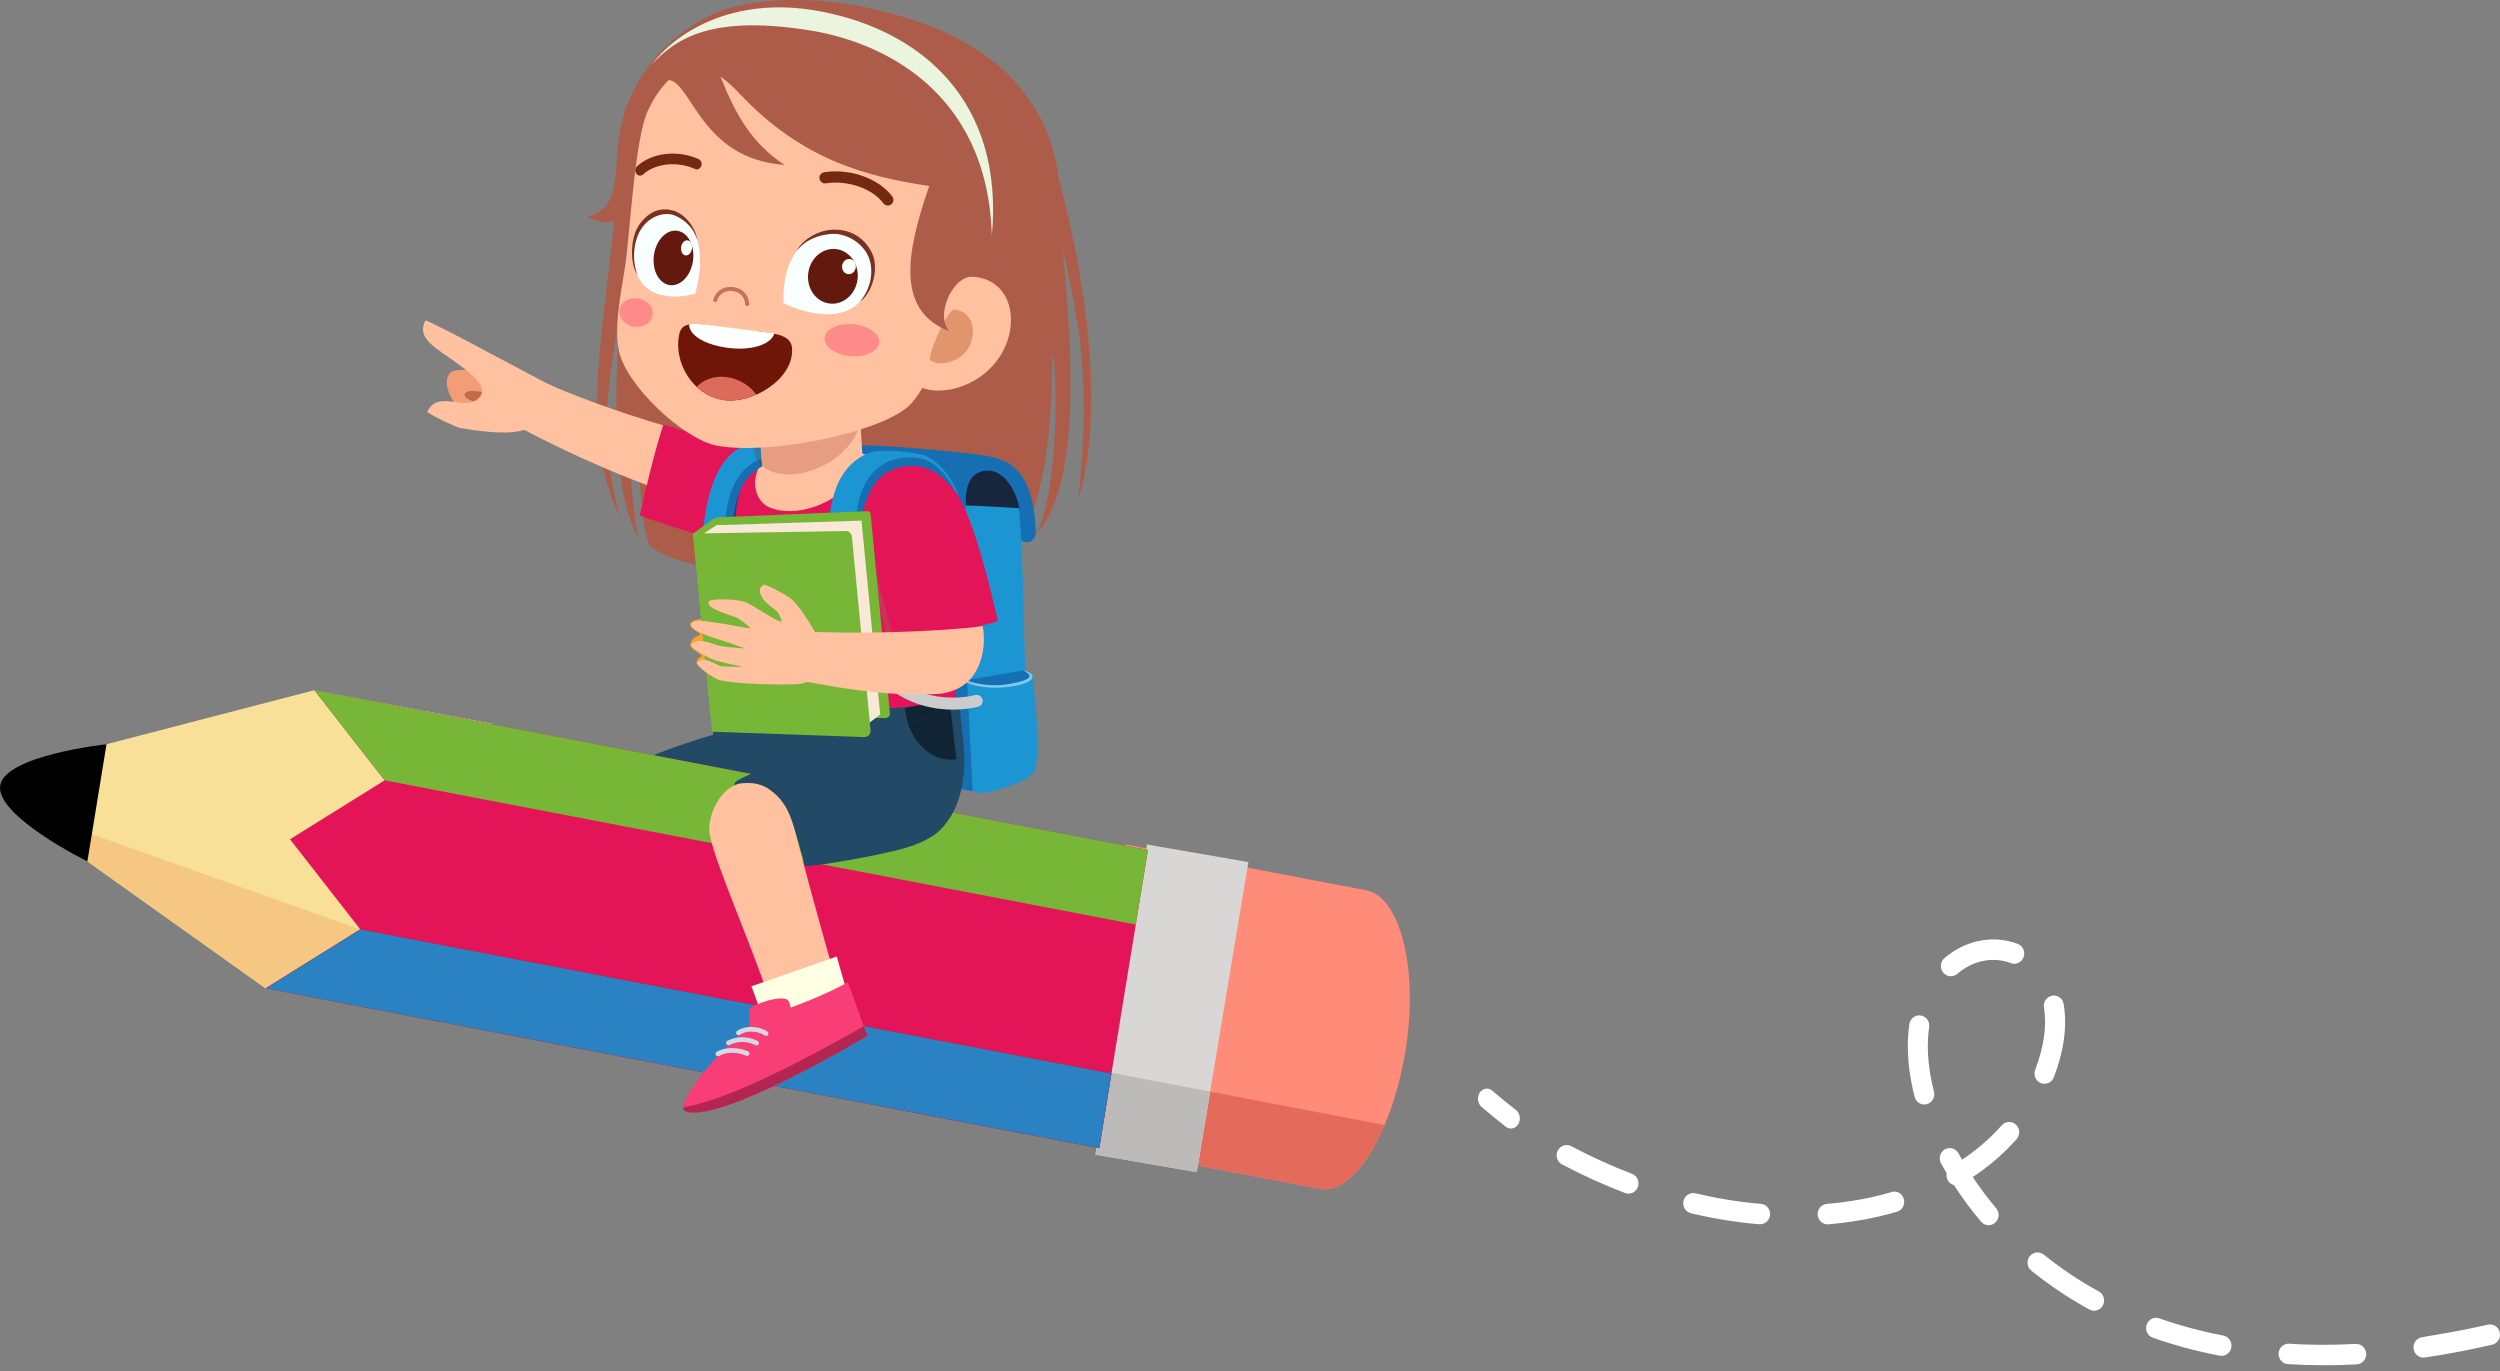 <svg width="217" height="119" viewBox="0 0 217 119" fill="none" xmlns="http://www.w3.org/2000/svg">
<rect x="0" y="0" width="217" height="119" fill="#808080" stroke="none"/>
<g id="grafika">
<path id="Vector" d="M53.838 44.948C49.667 36.265 53.135 27.48 53.765 12.653L90.572 10.961C94.522 23.397 95.91 36.038 93.597 43.321C94.782 32.465 93.504 27.312 92.237 21.627C93.528 34.411 93.136 42.763 89.94 46.387C91.901 42.723 91.826 31.999 91.329 30.723C91.349 34.369 91.202 41.836 88.624 47.032C81.532 50.512 61.006 51.074 56.428 47.41C55.631 46.187 55.377 39.02 55.251 37.24C54.33 40.303 54.941 43.439 55.337 46.56C53.811 43.782 52.936 37.843 53.903 26.429C52.476 35.245 52.015 38.214 53.838 44.948L53.838 44.948Z" fill="#AD5C49"/>
<path id="Vector_2" d="M52.172 68.068C52.172 71.575 54.793 74.906 60.437 76.107C66.081 77.309 76.002 71.937 76.731 68.506C77.461 65.076 68.481 62.012 62.906 63.498C58.295 64.727 52.172 67.187 52.172 68.068H52.172Z" fill="#224966"/>
<path id="Vector_3" d="M122 91.175C123.166 84.033 121.489 77.826 118.603 77.28L97.682 73.295L93.457 99.174L114.695 103.207C117.56 103.636 120.845 98.25 122 91.175Z" fill="#FF8B78"/>
<path id="Vector_4" d="M115.016 103.234C114.935 103.234 114.855 103.229 114.774 103.22H114.772C114.769 103.22 114.766 103.219 114.764 103.219C114.741 103.216 114.717 103.213 114.694 103.21L103.975 101.174L105.043 94.752L120.173 97.653C118.736 101.038 116.815 103.234 115.016 103.234Z" fill="#E46B5C"/>
<path id="Vector_5" d="M95.199 99.506L93.457 99.176L94.509 92.731L96.27 93.068L95.199 99.506Z" fill="#E46B5C"/>
<path id="Vector_6" d="M99.56 73.305L95.08 100.223L103.88 101.745L108.36 74.828L99.56 73.305V73.305Z" fill="#D8D7D6"/>
<path id="Vector_7" d="M103.88 101.744L95.08 100.221L95.199 99.507L96.27 93.069V93.068L105.044 94.752L103.975 101.174L103.88 101.744Z" fill="#BCBBBA"/>
<path id="Vector_8" d="M3.895 72.139L23.055 85.788L36.458 88.322L42.73 62.83L27.281 59.91L5.343 65.613C4.868 67.736 4.485 69.976 3.895 72.139Z" fill="#F9E098"/>
<path id="Vector_9" d="M36.458 88.326L23.055 85.792L3.895 72.143C4.063 71.969 4.753 71.34 4.952 71.34C4.965 71.34 4.975 71.343 4.984 71.348L31.268 80.675L37.731 81.881L36.458 88.326H36.458Z" fill="#F6C783"/>
<path id="Vector_10" d="M99.642 73.782L27.286 59.91L33.386 67.733L25.173 72.849L31.273 80.671L23.061 85.788L95.416 99.66L99.642 73.782V73.782Z" fill="#E31558"/>
<path id="Vector_11" d="M99.641 73.782L27.285 59.91L33.385 67.733L98.586 80.253L99.641 73.782H99.641Z" fill="#78B637"/>
<path id="Vector_12" d="M31.273 80.672L23.061 85.79L95.416 99.661L96.472 93.191L31.273 80.672H31.273Z" fill="#DB0000"/>
<path id="Vector_13" d="M31.273 80.672L23.061 85.79L95.416 99.661L96.472 93.191L31.273 80.672H31.273Z" fill="#2A82C2"/>
<path id="Vector_14" d="M7.585 74.77L9.245 64.602C9.245 64.602 0.489 65.548 0.02 68.153C-0.455 70.797 7.585 74.77 7.585 74.77Z" fill="black"/>
<path id="Vector_15" d="M72.933 86.423C73.113 87.039 67.427 88.756 67.24 88.14C65.572 82.654 62.135 75.264 61.599 72.4C61.372 71.186 62.209 68.711 63.959 68.087C65.308 67.605 67.701 66.826 67.701 66.826C68.648 71.167 71.6 81.863 72.933 86.423V86.423Z" fill="#FFC19F"/>
<path id="Vector_16" d="M64.465 57.023C64.603 57.01 64.734 56.942 64.826 56.825C65.002 56.597 64.961 56.27 64.735 56.094C63.169 54.878 62.337 50.876 62.464 47.865C62.476 47.577 62.253 47.334 61.966 47.322C61.688 47.315 61.437 47.532 61.424 47.821C61.314 50.449 61.941 55.243 64.095 56.916C64.205 57.001 64.338 57.035 64.465 57.023Z" fill="#CCCCCC"/>
<path id="Vector_17" d="M88.893 65.301C87.658 66.533 86.391 67.978 85.136 68.73C83.348 68.732 70.09 65.523 69.714 65.245C68.602 42.994 67.215 40.597 71.212 38.725C73.426 38.47 77.797 38.661 84.205 39.374C87.221 39.708 89.622 40.083 89.916 46.187C89.885 46.972 89.193 47.302 88.603 46.877C88.765 51.918 88.789 61.951 88.893 65.301V65.301Z" fill="#166FB2"/>
<path id="Vector_18" d="M83.907 44.75C83.81 43.812 83.476 41.096 85.521 40.862C87.415 40.646 88.44 43.297 88.481 44.27C87.982 44.738 84.343 44.702 83.907 44.75Z" fill="#18263D"/>
<path id="Vector_19" d="M88.45 44.111C87.543 44.045 84.168 43.856 83.805 43.879C83.836 47.526 83.795 53.132 83.972 59.642C85.404 59.629 87.601 59.21 89.009 58.807C88.853 53.178 88.761 47.693 88.45 44.111Z" fill="#1C96D3"/>
<path id="Vector_20" d="M83.951 59.009C84.247 61.937 84.415 65.803 84.603 68.562C86.121 68.13 87.718 67.634 89.243 66.84C89.341 64.378 89.551 61.469 89.503 58.608C89.501 58.49 88.929 58.212 88.839 58.19C87.704 58.37 85.081 58.858 83.951 59.009Z" fill="#166FB2"/>
<path id="Vector_21" d="M83.945 59.053C84.076 61.794 84.303 66.299 84.435 68.702C84.755 68.727 85.023 68.885 85.343 68.833C86.757 68.602 88.685 67.971 89.558 67.235C90.557 66.391 89.783 60.574 89.646 58.7C89.627 58.434 88.923 58.189 88.842 58.19C89.085 58.283 89.519 58.6 89.449 58.746C88.9 59.892 85.34 59.687 83.945 59.053Z" fill="#1C96D3"/>
<path id="Vector_22" d="M84.275 59.398C84.142 59.355 84.055 59.325 83.938 59.274L83.94 59.053C84.738 59.404 86.015 59.547 87.056 59.441C87.757 59.369 89.024 59.128 89.298 58.821C89.531 58.56 89.107 58.371 88.837 58.19C88.837 58.19 88.965 58.211 89.027 58.236C90.155 58.636 89.45 59.141 88.972 59.308C87.567 59.799 85.576 59.821 84.275 59.398Z" fill="#7EC8ED"/>
<path id="Vector_23" d="M45.072 37.083C45.248 36.353 46.21 34.138 46.937 33.074C55.3 36.762 63.976 38.631 65.989 39.082L63.75 44.377C59.833 43.739 51.895 40.739 45.072 37.083H45.072Z" fill="#FFC19F"/>
<path id="Vector_24" d="M57.592 36.844C56.948 38.673 55.975 42.718 55.533 44.748C59.689 46.209 63.13 47.186 63.442 47.115C66.687 46.385 68.224 39.855 68.432 39.488C66.278 39.078 61.679 38.151 57.592 36.844Z" fill="#E31558"/>
<path id="Vector_25" d="M83.424 64.544C78.53 65.36 72.948 65.093 68.537 64.435C64.865 63.888 63.937 64.1 63.059 63.49C63.022 63.464 62.85 63.504 62.688 63.545C62.541 63.582 62.401 63.618 62.372 63.606C62.21 62.185 63.061 62.74 63.269 62.139C63.766 60.706 62.114 42.641 62.086 41.16C64.617 40.31 67.328 39.54 70.116 39.603C74.057 39.693 78.464 39.597 79.584 40.367C82.198 42.161 81.517 46.575 82.074 51.463C82.509 55.288 82.798 59.161 83.424 64.544V64.544Z" fill="#E31558"/>
<path id="Vector_26" d="M66.693 43.997C65.681 43.518 64.911 41.784 66.285 39.844C67.476 39.322 70.237 39.009 73.035 39.075C74.085 39.099 75.113 39.412 75.985 39.763C76.385 40.051 76.395 40.564 75.76 40.853C74.716 41.325 73.683 42.224 72.886 42.819C70.637 44.499 68.11 44.668 66.693 43.997Z" fill="#FFC19F"/>
<path id="Vector_27" d="M73.516 62.27C73.516 63.534 80.952 67.356 83.633 67.356C83.616 64.859 83.424 62.116 83.197 60.578C81.992 60.98 78.334 61.539 75.653 61.539C72.972 61.539 73.516 61.006 73.516 62.27Z" fill="#224966"/>
<path id="Vector_28" d="M75.809 65.995C74.219 66.402 63.913 64.664 61.899 64.452C61.899 64.452 61.983 53.182 61.746 47.33C64.245 47.358 71.603 47.759 73.838 47.776C74.218 51.257 74.873 57.608 75.809 65.995V65.995Z" fill="#224966"/>
<path id="Vector_29" d="M63.523 46.717C63.522 46.627 63.561 46.555 63.611 46.559L63.951 46.586L63.936 45.782L62.735 45.69L62.751 46.493L63.02 46.514C63.07 46.518 63.114 46.596 63.115 46.686L63.149 48.416L63.556 48.447L63.523 46.717ZM62.97 48.566L62.935 46.836L62.666 46.815C62.616 46.811 62.573 46.733 62.571 46.644L62.549 45.511C62.547 45.422 62.588 45.35 62.637 45.354L64.021 45.461C64.071 45.464 64.114 45.542 64.116 45.632L64.137 46.764C64.139 46.854 64.099 46.926 64.049 46.922L63.709 46.895L63.743 48.625C63.745 48.716 63.705 48.787 63.655 48.783L63.064 48.737C63.014 48.733 62.971 48.656 62.97 48.566Z" fill="#BAEBF4"/>
<path id="Vector_30" d="M63.755 48.664C63.725 49.077 63.513 49.345 63.28 49.26C63.048 49.175 62.883 48.772 62.911 48.358C62.941 47.945 63.153 47.677 63.386 47.762C63.618 47.846 63.783 48.25 63.755 48.664Z" fill="#F0FCFF"/>
<path id="Vector_31" d="M72.222 48.704L72.7 48.758L72.789 47.029C72.793 46.939 72.846 46.87 72.905 46.877L73.221 46.913L73.262 46.11L71.854 45.949L71.813 46.752L72.212 46.798C72.27 46.804 72.315 46.885 72.311 46.974L72.222 48.704ZM72.79 49.1L72.097 49.02C72.039 49.014 71.994 48.934 71.999 48.843L72.087 47.114L71.689 47.069C71.63 47.062 71.586 46.981 71.59 46.892L71.648 45.76C71.653 45.67 71.705 45.601 71.764 45.608L73.386 45.793C73.445 45.8 73.49 45.88 73.486 45.97L73.427 47.101C73.422 47.192 73.37 47.261 73.311 47.254L72.995 47.218L72.906 48.947C72.901 49.037 72.849 49.106 72.79 49.1Z" fill="#BAEBF4"/>
<path id="Vector_32" d="M63.816 45.888C63.815 45.735 63.735 41.782 65.563 40.35L64.468 40.501C62.82 41.399 62.739 45.675 62.74 45.833L63.816 45.888Z" fill="#224966"/>
<path id="Vector_33" d="M74.913 39.721C71.944 41.276 71.87 45.934 71.884 46.092L73.153 46.142C73.138 45.977 73.324 41.363 76.554 39.704C76.711 39.623 75.103 39.621 74.913 39.721Z" fill="#224966"/>
<path id="Vector_34" d="M71.974 48.869C71.992 49.292 72.231 49.611 72.506 49.583C72.781 49.555 72.989 49.19 72.97 48.767C72.952 48.346 72.714 48.026 72.439 48.054C72.163 48.083 71.956 48.448 71.974 48.869Z" fill="#F0FCFF"/>
<path id="Vector_35" d="M69.403 56.601L66.201 57.398L64.512 56.426L64.449 51.273L69.166 51.516L69.403 56.601Z" fill="#306484"/>
<path id="Vector_36" d="M63.207 48.757L61.211 48.581C61.112 48.55 60.882 48.523 60.846 48.509C60.877 47.381 61.563 43.788 62.65 41.574C63.558 39.724 64.578 38.643 66.091 38.754C66.953 38.817 68.036 39.388 68.413 39.67C68.679 39.869 68.878 40.201 68.85 40.184C68.769 40.11 68.64 39.968 68.347 39.919C67.444 39.77 64.897 40.537 64.096 42.924C63.432 44.901 63.207 48.757 63.207 48.757Z" fill="#166FB2"/>
<path id="Vector_37" d="M62.518 48.619L60.846 48.505C60.864 47.511 61.067 43.791 62.069 41.468C62.852 39.65 64.18 38.497 65.523 38.561C66.329 38.6 67.546 39.138 67.851 39.5C67.969 39.64 68.133 40.008 68.134 40.147C67.989 39.941 67.799 39.713 67.552 39.622C66.939 39.395 64.442 39.86 63.46 42.664C62.826 44.475 62.518 48.619 62.518 48.619Z" fill="#1C96D3"/>
<path id="Vector_38" d="M65.699 34.304L66.205 41.268C66.281 42.79 67.005 43.366 68.794 43.364C70.853 43.362 72.733 41.388 74.882 39.98L74.521 33.848L65.699 34.304Z" fill="#FFC19F"/>
<path id="Vector_39" d="M83.175 61.592C80.958 62.178 76.972 63.369 75.874 63.664C69.343 65.421 65.496 66.931 64.078 67.704C63.903 67.799 63.688 68.019 63.754 68.156C63.835 68.104 63.976 68.082 64.073 68.026C65.244 67.87 66.15 67.943 67.183 68.83C68.728 70.154 68.902 71.88 69.891 75.19C71.677 75.059 74.862 74.459 76.102 74.194C77.768 73.837 80.341 73.344 81.661 71.984C84.016 69.553 84.035 65.633 83.175 61.592Z" fill="#224966"/>
<path id="Vector_40" d="M79.346 61.291C79.532 61.255 79.732 61.219 79.937 61.184C79.962 61.191 79.985 61.199 80.01 61.206C79.792 61.236 79.57 61.264 79.346 61.291Z" fill="#7E2139"/>
<path id="Vector_41" d="M78.827 62.82C78.688 62.399 78.595 61.949 78.555 61.478C78.753 61.416 79.028 61.354 79.343 61.294C79.567 61.267 79.79 61.239 80.007 61.209C80.853 61.459 81.707 61.577 82.517 61.594C82.525 61.651 82.531 61.708 82.538 61.766C81.431 62.068 80.059 62.463 78.827 62.82Z" fill="#112433"/>
<path id="Vector_42" d="M82.526 65.942C80.895 65.942 79.432 64.66 78.826 62.818C80.058 62.461 81.431 62.066 82.537 61.764C82.69 63.061 82.847 64.444 83.008 65.885C82.936 65.896 82.868 65.924 82.795 65.931C82.704 65.939 82.615 65.942 82.526 65.942Z" fill="#112433"/>
<path id="Vector_43" d="M74.078 88.025C74.112 88.16 67.109 90.615 67.031 90.457C66.454 89.282 65.534 86.3 65.221 85.611L72.637 83.022C72.986 84.392 73.858 87.156 74.078 88.025Z" fill="#FFFFE3"/>
<path id="Vector_44" d="M65.041 89.068C65.005 88.661 65.04 88.116 65.043 87.627C65.046 87.265 68.171 86.162 68.463 86.923C68.538 87.118 68.594 87.293 68.636 87.456C69.169 87.263 69.743 87.043 70.344 86.795C71.65 86.255 72.796 85.707 73.579 85.266C74.081 86.454 74.751 88.583 75.298 89.907C75.298 89.907 62.401 97.647 59.47 96.447C58.644 96.108 61.19 92.299 65.041 89.068H65.041Z" fill="#F93D77"/>
<path id="Vector_45" d="M74.974 89.072C75.085 89.37 75.195 89.657 75.299 89.909C75.299 89.909 62.402 97.649 59.471 96.449C59.354 96.401 59.306 96.284 59.318 96.109C63.451 95.52 71.743 90.931 74.974 89.072H74.974Z" fill="#B22651"/>
<path id="Vector_46" d="M62.141 91.578C62.199 91.677 62.322 91.713 62.424 91.653C63.024 91.293 63.992 91.294 64.76 91.636C64.814 91.66 64.873 91.659 64.924 91.638C64.971 91.619 65.011 91.582 65.034 91.531C65.08 91.426 65.033 91.304 64.929 91.258C64.046 90.866 62.931 90.878 62.216 91.295C62.117 91.352 62.084 91.479 62.141 91.578ZM65.581 90.722C65.636 90.75 65.698 90.75 65.751 90.728C65.796 90.71 65.835 90.675 65.858 90.628C65.908 90.526 65.866 90.402 65.764 90.351C64.909 89.929 63.954 89.922 63.142 90.337C63.04 90.389 62.999 90.513 63.051 90.615C63.103 90.717 63.231 90.765 63.329 90.706C63.738 90.498 64.573 90.225 65.581 90.722ZM66.385 89.885C66.444 89.923 66.515 89.927 66.575 89.902C66.614 89.886 66.647 89.86 66.671 89.823C66.732 89.726 66.704 89.598 66.608 89.537C65.805 89.022 64.729 88.998 63.989 89.472C63.892 89.534 63.865 89.662 63.927 89.757C63.989 89.854 64.115 89.88 64.213 89.819C64.82 89.425 65.713 89.455 66.385 89.885Z" fill="#D3DAE5"/>
<path id="Vector_47" d="M82.934 61.592C83.645 61.577 84.312 61.487 84.903 61.343C85.182 61.274 85.353 60.994 85.285 60.713C85.217 60.437 84.94 60.264 84.656 60.331C82.525 60.849 79.233 60.598 76.998 58.168C74.721 55.69 73.613 52.454 73.706 48.549C73.713 48.262 73.486 48.022 73.198 48.016C72.895 47.973 72.673 48.237 72.666 48.524C72.565 52.709 73.765 56.19 76.232 58.873C78.15 60.96 80.742 61.638 82.934 61.592Z" fill="#CCCCCC"/>
<path id="Vector_48" d="M74.705 49.724L72.21 49.588C72.13 49.529 71.87 49.574 71.776 49.514C71.645 48.394 72.24 44.853 73.233 42.487C74.062 40.512 75.144 39.454 76.996 39.245C78.285 39.099 79.41 39.475 80.592 39.912C81.384 40.205 82.429 41.715 82.934 42.707C82.023 41.775 81.035 40.623 79.918 40.528C78.055 40.369 75.814 41.101 75.196 43.591C74.684 45.653 74.705 49.724 74.705 49.724Z" fill="#166FB2"/>
<path id="Vector_49" d="M74.013 49.664L71.777 49.512C71.648 48.525 71.669 44.714 72.618 42.247C73.362 40.318 74.957 39.216 76.235 39.145C77.513 39.075 79.725 39.27 80.468 39.632C82.227 40.486 82.999 42.562 83.238 43.006C83.133 42.891 82.962 42.717 82.919 42.672C82.573 41.986 81.483 40.018 79.781 39.767C77.667 39.455 75.469 40.255 74.618 43.194C74.069 45.093 74.013 49.664 74.013 49.664Z" fill="#1C96D3"/>
<path id="Vector_50" d="M66.144 40.427C65.99 40.287 65.859 40.129 65.752 39.951C65.869 39.893 65.985 39.842 66.098 39.799L66.144 40.427Z" fill="#2A5B91"/>
<path id="Vector_51" d="M66.017 38.632C65.845 38.594 65.68 38.569 65.528 38.562C65.509 38.561 65.49 38.56 65.471 38.56C65.518 38.13 65.671 37.684 65.917 37.245L66.017 38.632ZM71.082 34.026C71.275 34.006 71.465 33.996 71.65 33.996H71.659L71.082 34.026Z" fill="#A54B3C"/>
<path id="Vector_52" d="M65.751 39.951C65.728 39.911 65.705 39.871 65.684 39.83C65.485 39.442 65.418 39.009 65.466 38.559C65.486 38.559 65.505 38.56 65.524 38.561C65.675 38.568 65.841 38.593 66.013 38.631L66.098 39.798C65.985 39.842 65.869 39.893 65.751 39.951Z" fill="#2F7AAC"/>
<path id="Vector_53" d="M68.455 41.18C67.514 41.18 66.694 40.924 66.147 40.428L66.102 39.8L66.017 38.632L65.916 37.245C66.44 36.312 67.382 35.414 68.611 34.783C69.439 34.357 70.29 34.107 71.081 34.026L71.659 33.996C72.919 33.998 73.962 34.46 74.416 35.345C75.212 36.894 73.903 39.154 71.493 40.393C70.463 40.923 69.398 41.18 68.455 41.18Z" fill="#E79D82"/>
<path id="Vector_54" d="M91.983 17.113C92.182 27.762 86.292 35.211 74.767 34.695C64.255 34.225 52.158 23.073 54.791 10.579C56.253 3.642 62.908 -0.543 72.912 0.455C82.827 1.445 91.79 6.697 91.984 17.113L91.983 17.113Z" fill="#AD5C49"/>
<path id="Vector_55" d="M56.067 10.233L54.137 9.982C53.877 10.939 53.675 11.911 53.619 12.852C53.369 17.072 53.107 18.139 50.98 18.857C53.123 19.696 53.214 19.251 53.976 18.258C54.857 17.11 55.407 11.452 55.939 10.401C55.958 10.364 56.024 10.289 56.067 10.233Z" fill="#AD5C49"/>
<path id="Vector_56" d="M86.39 15.377C86.651 17.03 81.794 32.695 78.837 35.282C76.148 37.635 66.644 39.524 62.219 38.682C59.299 38.126 54.19 33.331 53.694 30.312C53.339 28.15 53.835 25.788 54.244 23.22C54.67 20.537 55.067 12.132 56.237 9.6C59.205 3.179 65.606 4.509 73.217 5.459C80.336 6.348 85.445 9.395 86.39 15.377L86.39 15.377Z" fill="#FFC19F"/>
<path id="Vector_57" d="M60.355 25.499C60.355 25.499 56.356 26.691 55.281 23.741C53.97 20.146 57.004 17.829 58.676 18.573C60.225 19.26 61.433 21.389 60.355 25.499Z" fill="#F9FEFF"/>
<path id="Vector_58" d="M55.56 19.398C56.42 18.265 57.412 18 58.415 18.273C59.439 18.552 60.361 19.717 60.52 20.816C60.116 19.549 59.206 18.987 58.627 18.73C57.706 18.319 56.37 18.756 55.645 19.889C55.002 20.896 54.833 22.51 55.315 23.829C54.665 22.891 54.663 20.58 55.56 19.398Z" fill="#773220"/>
<path id="Vector_59" d="M60.149 21.718C60.337 22.974 59.731 24.292 58.797 24.662C57.862 25.032 56.952 24.314 56.765 23.059C56.577 21.804 57.182 20.485 58.117 20.115C59.052 19.745 59.961 20.462 60.149 21.718Z" fill="#63190D"/>
<path id="Vector_60" d="M60.061 21.329C60.113 21.678 59.946 22.043 59.687 22.146C59.427 22.248 59.175 22.049 59.123 21.701C59.07 21.353 59.238 20.987 59.498 20.884C59.757 20.782 60.009 20.981 60.061 21.329Z" fill="#FEFFFE"/>
<path id="Vector_61" d="M68.003 26.322C68.003 26.322 72.544 28.625 74.715 26.096C77.361 23.016 74.324 19.909 72.064 20.141C69.972 20.356 67.878 22.056 68.003 26.322Z" fill="#F9FEFF"/>
<path id="Vector_62" d="M75.63 21.841C74.907 20.5 73.772 19.959 72.468 19.932C71.135 19.905 69.67 20.759 69.156 21.772C70.018 20.669 71.293 20.391 72.075 20.311C73.32 20.182 74.827 20.989 75.384 22.288C75.878 23.443 75.616 25.045 74.645 26.175C75.712 25.46 76.384 23.237 75.63 21.841Z" fill="#773220"/>
<path id="Vector_63" d="M74.394 23.372C74.674 24.641 73.96 25.943 72.801 26.281C71.64 26.619 70.473 25.865 70.193 24.596C69.914 23.327 70.627 22.025 71.787 21.686C72.947 21.348 74.114 22.103 74.394 23.372Z" fill="#63190D"/>
<path id="Vector_64" d="M74.27 22.968C74.347 23.321 74.15 23.682 73.828 23.776C73.507 23.869 73.183 23.66 73.105 23.308C73.027 22.956 73.225 22.595 73.547 22.501C73.869 22.407 74.193 22.616 74.27 22.968Z" fill="#FEFFFE"/>
<path id="Vector_65" d="M87.012 30.568C85.414 33.443 81.972 34.427 79.946 33.646C78.369 33.036 78.747 30.247 79.763 27.722C80.857 25.003 82.737 23.69 84.918 24.079C87.845 24.602 88.435 28.009 87.012 30.568Z" fill="#FFC19F"/>
<path id="Vector_66" d="M84.259 29.801C83.788 31.129 81.891 31.991 80.773 31.285C80.397 31.048 82.237 26.767 82.876 26.863C84.329 27.08 84.73 28.472 84.259 29.801Z" fill="#E0956C"/>
<path id="Vector_67" d="M68.745 30.191C68.622 28.838 66.714 28.907 64.121 28.572C63.986 28.555 63.458 28.491 63.322 28.475C60.724 28.186 59.245 27.666 58.959 29C58.442 31.409 60.069 34.233 62.682 34.705C65.286 35.176 68.987 32.85 68.745 30.191Z" fill="#701608"/>
<path id="Vector_68" d="M60.492 33.563C61.095 34.125 61.83 34.547 62.685 34.702C63.607 34.868 64.663 34.671 65.637 34.246C65.022 33.377 63.987 32.816 62.961 32.716C62.023 32.624 61.092 32.917 60.492 33.563Z" fill="#DD6B5B"/>
<path id="Vector_69" d="M67.197 28.988L67.216 28.93C67.216 28.93 64.115 28.523 63.034 28.401C62.043 28.29 60.407 28.001 59.809 28.16L59.812 28.221C59.896 29.209 61.363 29.974 63.282 30.205C65.2 30.436 66.879 29.927 67.197 28.988Z" fill="white"/>
<path id="Vector_70" d="M76.303 29.731C76.238 30.492 75.126 31.019 73.821 30.905C72.516 30.793 71.511 30.084 71.577 29.323C71.643 28.561 72.755 28.035 74.059 28.148C75.365 28.261 76.369 28.97 76.303 29.731Z" fill="#FF8A8A"/>
<path id="Vector_71" d="M56.636 27.399C56.511 28.067 55.768 28.488 54.977 28.34C54.187 28.191 53.647 27.53 53.772 26.862C53.896 26.194 54.639 25.772 55.43 25.92C56.221 26.069 56.761 26.731 56.636 27.399Z" fill="#FF8A8A"/>
<path id="Vector_72" d="M64.835 26.57C64.751 26.559 64.685 26.49 64.682 26.403C64.657 25.788 64.23 25.339 63.592 25.26C62.951 25.179 62.414 25.516 62.255 26.097C62.23 26.19 62.133 26.245 62.041 26.22C61.948 26.194 61.893 26.098 61.918 26.005C62.121 25.261 62.828 24.812 63.635 24.913C64.439 25.013 65 25.606 65.031 26.39C65.035 26.486 64.96 26.567 64.864 26.571L64.835 26.57Z" fill="#C4735B"/>
<path id="Vector_73" d="M84.353 24.005C85.107 23.663 87.959 18.183 89.143 15.162C86.987 10.553 85.894 6.549 83.103 3.372C73.296 -1.41 64.649 -0.097 61.841 1.234C57.776 3.161 55.178 6.566 54.135 9.984L55.575 10.183C56.473 7.792 57.09 6.881 57.983 6.934C60.055 7.057 60.762 13.782 68.09 14.315C65.281 12.446 63.873 10.03 62.538 6.645C63.081 7.041 63.619 7.512 64.143 8.073C69.666 13.981 75.4 15.35 80.66 16.147C78.559 22.155 77.841 27.023 82.427 28.765C81.172 27.553 82.538 24.1 84.353 24.005H84.353Z" fill="#AD5C49"/>
<path id="Vector_74" d="M76.965 17.83C76.851 17.806 76.745 17.742 76.672 17.642C75.727 16.366 73.586 15.621 71.686 15.912C71.422 15.954 71.173 15.771 71.131 15.505C71.09 15.239 71.272 14.99 71.538 14.949C73.806 14.603 76.294 15.492 77.455 17.064C77.615 17.28 77.569 17.584 77.353 17.745C77.237 17.831 77.095 17.857 76.965 17.83Z" fill="#752912"/>
<path id="Vector_75" d="M55.545 15.245C55.43 15.241 55.319 15.185 55.241 15.079C55.095 14.883 55.121 14.593 55.299 14.43C56.591 13.244 58.84 12.987 60.646 13.815C60.858 13.912 60.957 14.182 60.867 14.418C60.777 14.654 60.533 14.766 60.322 14.668C58.808 13.972 56.876 14.173 55.826 15.139C55.745 15.214 55.644 15.249 55.545 15.245Z" fill="#752912"/>
<path id="Vector_76" d="M86.093 20.462C87.176 8.752 79.947 2.606 71.113 0.968C63.437 -0.453 58.483 3.028 56.559 5.611C58.718 3.261 61.904 1.265 70.418 2.659C75.983 3.571 85.71 7.483 86.093 20.462V20.462Z" fill="#EAF4DF"/>
<path id="Vector_77" d="M39.45 34.984C40.211 36.068 41.57 36.307 42.835 35.917C44.101 35.528 44.105 34.574 43.75 33.297C43.455 32.237 40.847 31.983 39.535 32.158C38.579 32.287 38.528 33.671 39.45 34.984Z" fill="#F29D77"/>
<path id="Vector_78" d="M41.41 34.919C42.058 35.038 42.623 34.925 42.67 34.665C42.717 34.406 42.23 34.1 41.581 33.98C40.933 33.862 40.369 33.976 40.322 34.235C40.274 34.494 40.761 34.8 41.41 34.919Z" fill="#C16B49"/>
<path id="Vector_79" d="M36.925 27.805C38.476 28.412 45.128 32.094 48.457 33.785C48.868 33.994 47.579 36.361 46.869 36.547C45.634 37.772 43.429 37.734 39.882 37.142C39.751 37.12 37.89 36.315 37.081 35.755C37.981 33.841 40.142 35.596 41.369 34.711C42.277 34.056 41.713 33.262 41.167 32.752C38.632 30.381 35.952 29.8 36.925 27.805Z" fill="#FFC19F"/>
<path id="Vector_80" d="M82.5 55.582C82.363 54.161 82.228 52.808 82.074 51.461C81.956 50.426 81.894 49.412 81.844 48.44C82.217 48.579 82.479 48.7 82.569 48.775C83.033 50.22 83.474 52.041 83.87 54.411C83.873 54.678 83.877 54.947 83.881 55.219C83.414 55.349 82.951 55.47 82.5 55.582Z" fill="#1F5486"/>
<path id="Vector_81" d="M83.881 55.221C83.876 54.948 83.873 54.679 83.869 54.412C83.911 54.664 83.953 54.923 83.994 55.189C83.956 55.199 83.918 55.21 83.881 55.221Z" fill="#23719F"/>
<path id="Vector_82" d="M77.29 56.493C77.259 56.493 77.23 56.492 77.203 56.492C76.945 55.351 76.624 53.844 76.319 52.385L75.871 47.739C76.193 47.551 76.667 47.475 77.217 47.475C78.707 47.475 80.752 48.035 81.844 48.442C81.894 49.414 81.957 50.429 82.075 51.464C82.228 52.81 82.363 54.163 82.501 55.585C80.157 56.165 78.115 56.493 77.29 56.493Z" fill="#CB3257"/>
<path id="Vector_83" d="M82.843 42.583C83.965 44.015 85.183 47.624 86.627 53.926C83.743 54.736 78.507 55.777 77.637 55.748C76.362 50.663 75.046 46.52 74.719 44.859C75.016 43.94 75.426 42.625 76.162 41.71C77.122 40.516 79.123 40.134 80.544 40.707C81.352 41.033 82.084 41.617 82.843 42.583Z" fill="#E31558"/>
<path id="Vector_84" d="M76.842 62.337L61.668 62.038L60.15 46.312L61.852 45.103C62.044 44.979 62.263 44.907 62.49 44.895L75.281 44.371C75.464 44.364 75.561 44.511 75.577 44.698L77.243 61.95C77.261 62.156 77.043 62.339 76.842 62.337V62.337Z" fill="#78B637"/>
<path id="Vector_85" d="M76.403 62.014L74.272 63.661L62.172 63.197L60.574 46.643L62.188 45.583L74.779 45.191L76.403 62.014V62.014Z" fill="#F9E7D7"/>
<path id="Vector_86" d="M75.013 63.977L61.811 63.512L60.15 46.312L73.418 46.094C73.695 46.089 73.918 46.305 73.945 46.589L75.566 63.384C75.597 63.71 75.332 63.988 75.013 63.977Z" fill="#78B637"/>
<path id="Vector_87" d="M61.318 58.419C60.829 58.026 60.425 57.606 60.444 57.504C60.545 56.985 60.952 57.025 60.922 56.932C60.878 56.795 59.905 56.311 59.92 56.022C59.96 55.228 60.747 55.185 60.78 55.092C60.826 54.961 59.686 54.481 59.947 54.082C60.086 53.869 60.441 53.768 60.865 53.728L61.318 58.419Z" fill="#F5A52B"/>
<path id="Vector_88" d="M70.599 59.674C67.631 59.674 64.147 59.4 62.684 59.167L62.161 53.742C62.286 53.753 62.406 53.765 62.516 53.777C62.822 53.81 63.171 53.884 63.347 53.884C63.418 53.884 63.461 53.872 63.463 53.841C63.468 53.741 62.67 53.385 62.088 52.992L61.995 52.032C62.344 51.972 62.843 51.933 63.339 51.933C63.937 51.933 64.529 51.99 64.846 52.136C65.641 52.503 66.228 52.824 66.439 52.824C66.483 52.824 66.511 52.81 66.52 52.779C66.572 52.607 65.237 51.185 66.101 50.715C66.139 50.695 66.188 50.685 66.248 50.685C66.746 50.685 67.934 51.346 68.514 51.695C69.164 52.086 71.308 55.351 72.088 56.102C72.088 56.102 70.974 59.425 70.982 59.673C70.856 59.674 70.728 59.674 70.599 59.674ZM62.402 59.099C62.086 58.979 61.679 58.705 61.318 58.416L60.865 53.726C61.022 53.712 61.187 53.706 61.355 53.706C61.532 53.706 61.711 53.712 61.884 53.723L62.402 59.099ZM61.792 52.769C61.555 52.565 61.423 52.362 61.531 52.188C61.553 52.154 61.621 52.121 61.726 52.091L61.792 52.769Z" fill="#78B637"/>
<path id="Vector_89" d="M62.589 59.069C64.052 59.314 65.737 59.434 68.845 59.407C71.094 59.389 71.687 57.704 71.511 56.526C71.41 55.849 69.433 52.4 68.45 51.81C67.802 51.42 66.456 50.683 66.297 50.762C65.527 51.14 66.138 52.156 67.19 52.848C67.481 53.08 67.705 53.344 67.854 53.922C67.745 54.189 65.743 52.745 64.779 52.301C64.009 51.946 61.68 51.957 61.533 52.192C61.173 52.772 63.072 53.282 63.824 53.556C64.086 53.652 64.774 54.154 65.16 54.527C64.517 54.508 63.384 54.215 62.953 54.168C62.123 54.078 60.337 53.636 60.03 54.124C59.79 54.504 60.867 55.04 62.262 55.46C62.601 55.561 63.846 55.975 64.651 56.269C64.645 56.305 62.659 56.136 62.391 56.047C61.593 55.785 60.541 55.329 59.975 55.954C59.821 56.124 61.443 57.178 62.288 57.377C62.665 57.466 63.489 57.696 64.501 57.863C63.899 57.907 62.785 57.849 62.551 57.833C61.406 57.254 60.929 57.063 60.496 57.524C60.362 57.666 61.891 58.951 62.589 59.069Z" fill="#FFC19F"/>
<path id="Vector_90" d="M69.753 54.796C74.081 55.07 81.485 54.849 85.299 54.352C85.701 56.399 85.072 60.1 81.152 60.248C77.508 60.386 74.27 60.011 69.228 59.025C68.518 58.886 69.05 54.752 69.753 54.796Z" fill="#FFC19F"/>
<g id="Group 1201">
<path id="Vector_91" fill-rule="evenodd" clip-rule="evenodd" d="M175.028 83.632C175.304 83.57 175.544 83.368 175.65 83.077C175.819 82.615 175.591 82.103 175.142 81.931C174.038 81.51 172.83 81.427 171.654 81.696C170.611 81.935 169.643 82.429 168.781 83.166C168.412 83.482 168.361 84.041 168.668 84.418C168.975 84.794 169.524 84.848 169.89 84.532C170.54 83.975 171.263 83.608 172.034 83.431C172.88 83.238 173.745 83.296 174.533 83.598C174.698 83.66 174.868 83.67 175.028 83.632ZM167.235 95.847C167.701 95.731 167.992 95.234 167.871 94.761C167.816 94.545 167.765 94.327 167.717 94.113C167.319 92.327 167.234 90.61 167.45 89.158C167.52 88.672 167.195 88.217 166.722 88.146C166.241 88.073 165.805 88.408 165.732 88.891C165.484 90.558 165.578 92.501 166.023 94.504C166.076 94.739 166.13 94.973 166.189 95.207C166.308 95.674 166.782 95.959 167.235 95.847ZM177.651 94.052C177.923 93.99 178.163 93.793 178.274 93.507C179.164 91.195 179.441 89.052 179.126 87.149C179.047 86.664 178.594 86.332 178.123 86.424C177.664 86.513 177.332 86.963 177.413 87.449C177.679 89.028 177.421 90.85 176.655 92.861C176.481 93.319 176.7 93.838 177.147 94.014C177.315 94.08 177.489 94.088 177.651 94.052ZM141.541 103.586C141.818 103.523 142.058 103.32 142.166 103.029C142.333 102.567 142.105 102.056 141.656 101.885C139.885 101.211 138.113 100.403 136.383 99.49C135.961 99.268 135.433 99.436 135.212 99.873C134.992 100.31 135.159 100.845 135.586 101.071C137.379 102.017 139.214 102.851 141.049 103.551C141.213 103.614 141.384 103.622 141.541 103.586ZM152.963 106.244C153.325 106.161 153.609 105.847 153.641 105.449C153.679 104.962 153.322 104.532 152.846 104.494C150.972 104.339 149.063 104.027 147.17 103.581C146.7 103.47 146.237 103.769 146.127 104.246C146.019 104.726 146.314 105.204 146.779 105.314C148.754 105.779 150.747 106.107 152.702 106.264C152.794 106.27 152.881 106.262 152.963 106.244ZM163.009 105.609C163.569 105.481 164.118 105.337 164.657 105.181C165.117 105.047 165.383 104.555 165.252 104.082C165.122 103.609 164.676 103.32 164.179 103.47C162.424 103.999 160.525 104.334 158.573 104.499C158.085 104.541 157.737 104.97 157.777 105.459C157.816 105.949 158.238 106.311 158.714 106.27C160.184 106.145 161.629 105.924 163.009 105.609ZM172.801 106.325C172.937 106.293 173.067 106.229 173.178 106.13C173.542 105.809 173.582 105.245 173.268 104.874C172.534 104.004 171.852 103.099 171.234 102.168C172.677 101.211 173.955 100.105 175.044 98.869C175.362 98.507 175.337 97.943 174.981 97.615C174.625 97.284 174.078 97.314 173.753 97.678C172.768 98.787 171.617 99.792 170.308 100.664C170.202 100.481 170.099 100.296 169.998 100.11C169.764 99.682 169.239 99.527 168.816 99.764C168.398 100.001 168.246 100.545 168.48 100.975C168.637 101.267 168.802 101.557 168.972 101.845C168.934 102.046 168.964 102.264 169.074 102.455C169.193 102.668 169.389 102.813 169.603 102.87C170.311 103.965 171.095 105.026 171.955 106.039C172.172 106.295 172.499 106.394 172.801 106.325ZM181.958 113.75C182.195 113.696 182.412 113.541 182.536 113.304C182.762 112.872 182.602 112.331 182.179 112.099C180.476 111.17 178.871 110.087 177.397 108.9C177.02 108.597 176.475 108.663 176.177 109.049C175.881 109.433 175.945 109.993 176.32 110.296C177.875 111.55 179.568 112.684 181.36 113.668C181.551 113.772 181.762 113.795 181.958 113.75ZM193.013 117.666C193.343 117.592 193.612 117.323 193.678 116.962C193.766 116.479 193.456 116.015 192.984 115.924C191.069 115.558 189.198 115.06 187.431 114.434C186.976 114.273 186.483 114.523 186.329 114.986C186.174 115.451 186.414 115.957 186.868 116.115C188.716 116.764 190.666 117.29 192.665 117.672C192.785 117.694 192.904 117.692 193.013 117.666ZM204.709 118.407C205.116 118.313 205.409 117.934 205.386 117.493C205.362 117.003 204.955 116.628 204.474 116.652C202.507 116.753 200.562 116.766 198.7 116.634C198.223 116.6 197.811 116.975 197.782 117.468C197.753 117.956 198.119 118.379 198.598 118.407C200.524 118.521 202.531 118.541 204.562 118.427L204.709 118.407ZM216.03 116.784L216.32 116.717C216.789 116.609 217.083 116.133 216.98 115.655C216.874 115.174 216.41 114.874 215.944 114.981L215.652 115.047C213.825 115.464 211.997 115.771 210.236 116.071C209.751 116.153 209.433 116.591 209.5 117.077C209.569 117.564 210.011 117.9 210.484 117.831C212.296 117.564 214.162 117.209 216.03 116.784Z" fill="white"/>
<path id="Vector_92" fill-rule="evenodd" clip-rule="evenodd" d="M131.319 97.939C131.507 97.89 131.677 97.764 131.792 97.567C132.029 97.163 131.933 96.612 131.58 96.342C130.89 95.813 130.204 95.251 129.522 94.666C129.181 94.374 128.698 94.454 128.444 94.844C128.19 95.236 128.259 95.79 128.601 96.083C129.305 96.688 130.01 97.266 130.724 97.812C130.907 97.951 131.122 97.99 131.319 97.939Z" fill="white"/>
</g>
</g>
</svg>
